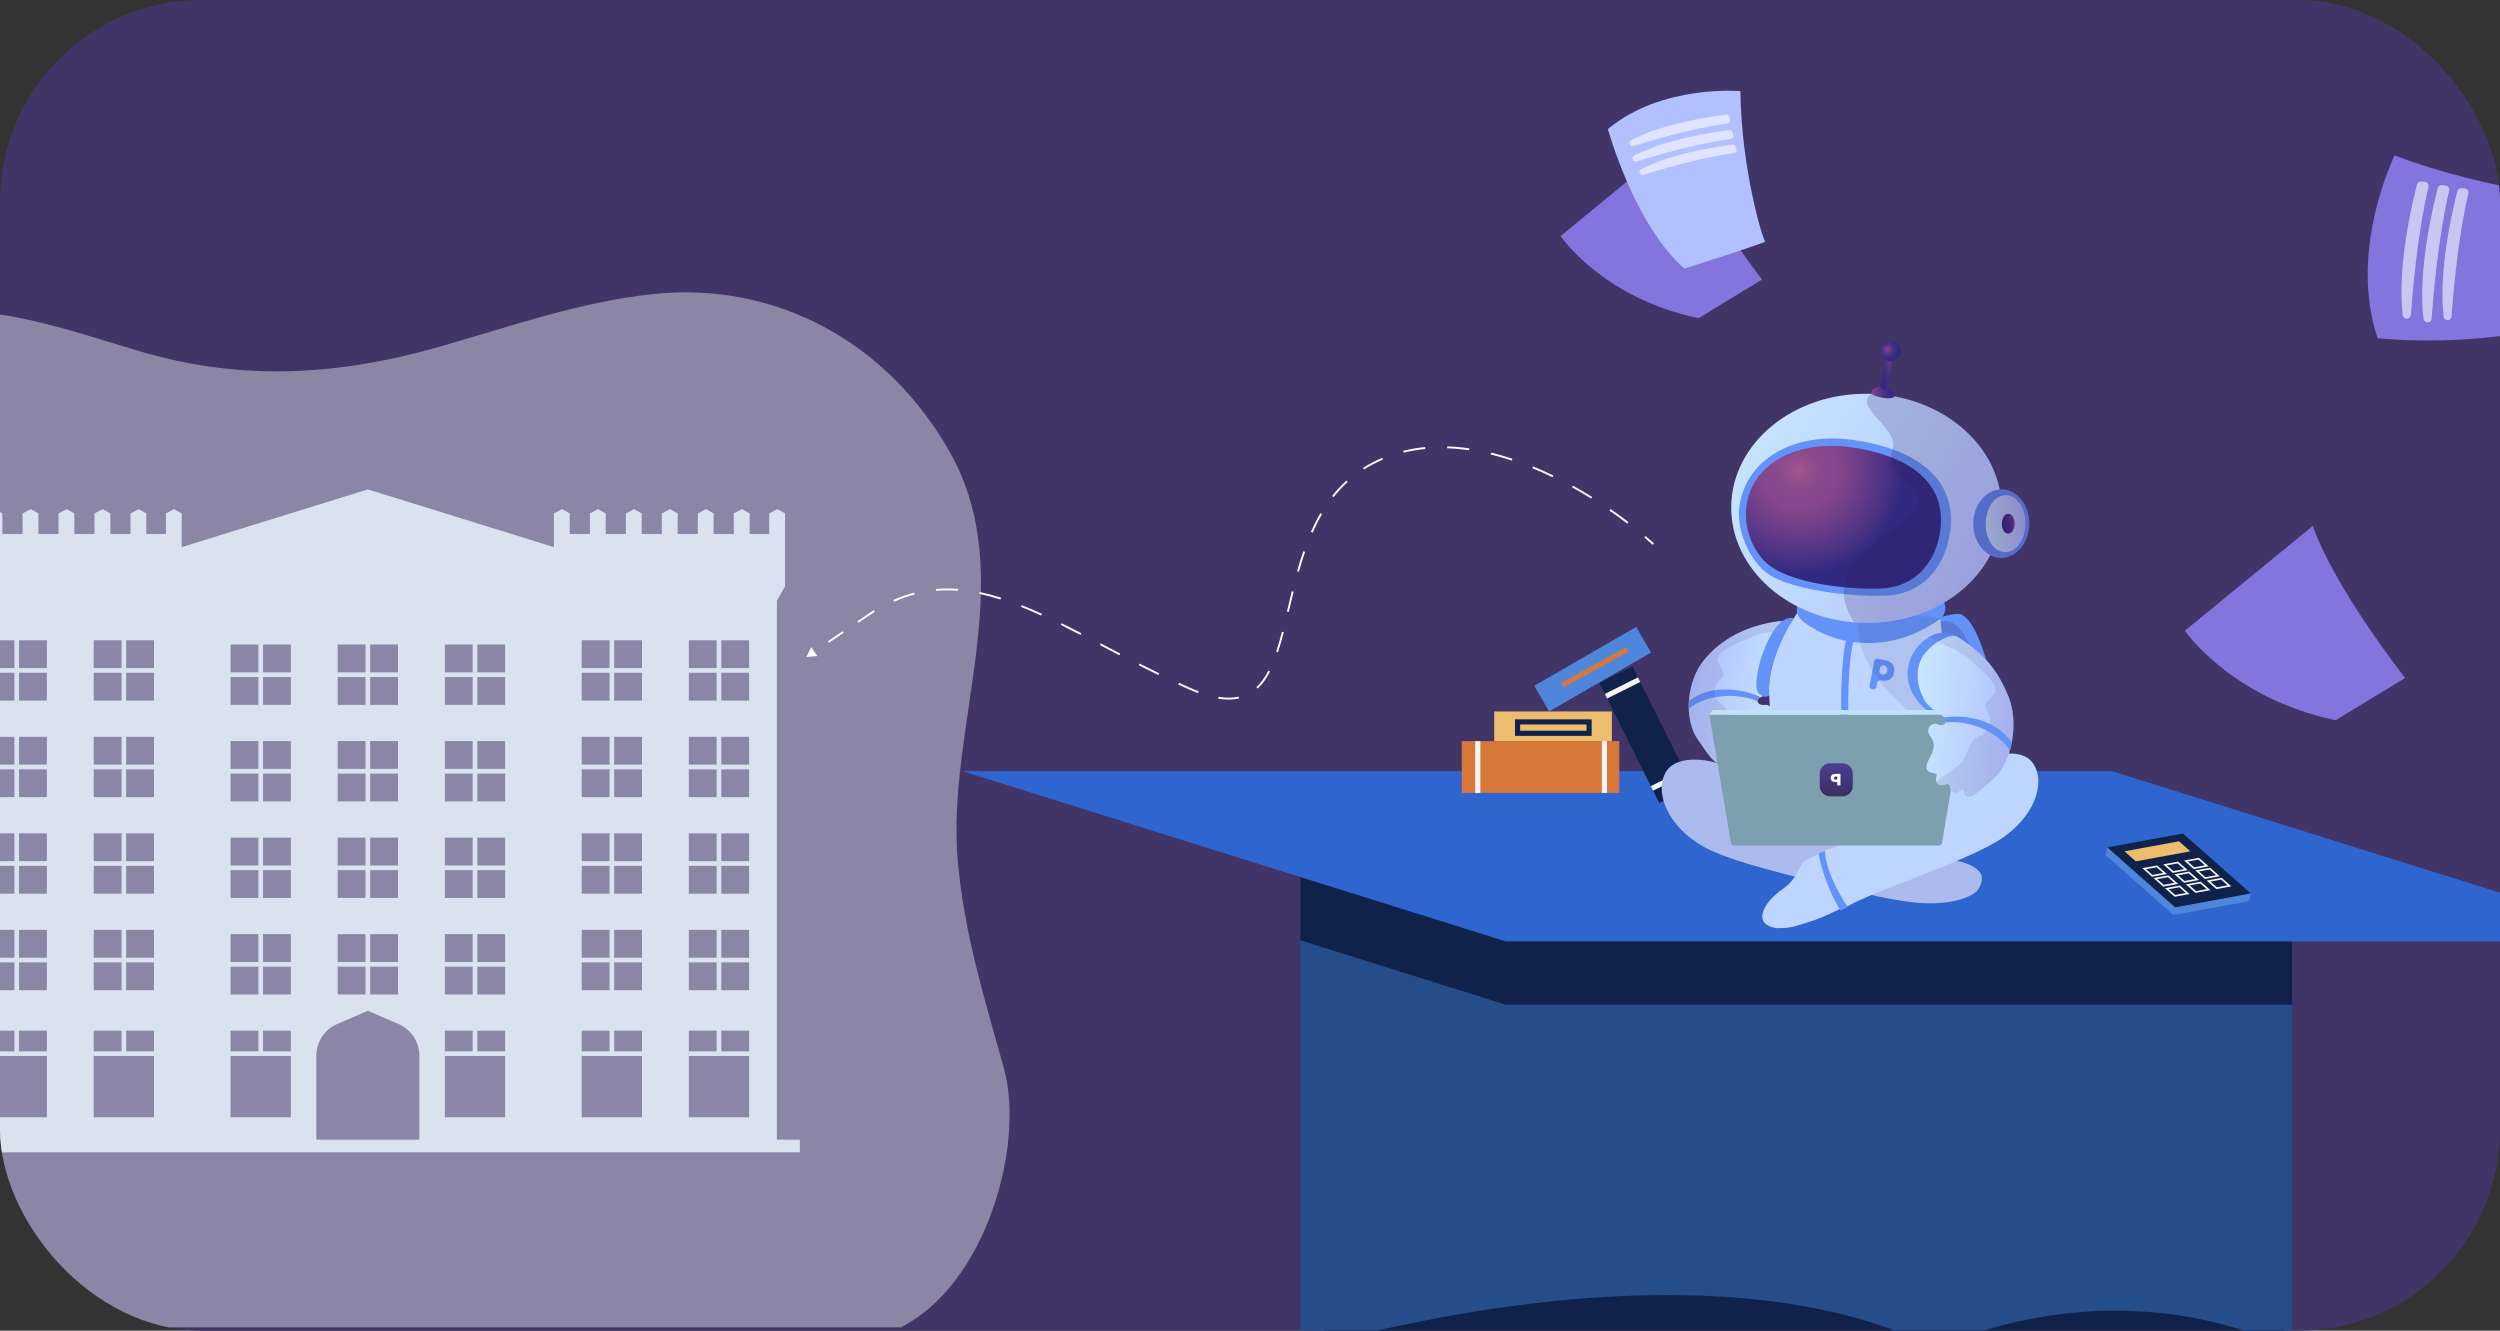 <svg width="248" height="132" viewBox="0 0 248 132" fill="none" xmlns="http://www.w3.org/2000/svg">
<rect x="0" y="0" width="248" height="132" fill="#333333" stroke="none"/>
<g clip-path="url(#clip0_2883_47190)">
<rect width="248" height="132" rx="20" fill="#413567"/>
<path opacity="0.45" d="M-21.012 79.536C-19.397 86.222 -19.564 92.212 -21.084 98.945C-22.699 106.097 -25.08 112.6 -24.454 119.922C-24.123 123.816 -21.089 129.115 -17.442 131.67H89.36C97.841 127.409 101.68 113.565 99.591 105.996C97.633 98.904 95.693 92.817 95.022 85.529C93.794 72.144 101.31 57.439 94.244 44.887C88.031 33.844 76.864 27.912 64.83 29.165C57.624 29.916 50.689 32.363 43.7 34.367C33.547 37.273 24.004 37.849 13.836 34.839C5.193 32.281 -2.669 29.203 -11.666 31.901C-25.64 36.095 -28.796 53.067 -26.144 64.651C-24.952 69.858 -22.261 74.357 -21.012 79.536Z" fill="#E4E8F3"/>
<g clip-path="url(#clip1_2883_47190)">
<path d="M77.063 113.054V59.6L77.874 58.176V50.924L77.116 50.507L76.305 50.924V52.968H74.361V50.924L73.602 50.507L72.791 50.924V52.968H70.792V50.924L70.034 50.507L69.223 50.924V52.968H67.223V50.924L66.465 50.507L65.654 50.924V52.968H63.655V50.924L62.896 50.507L62.086 50.924V52.968H60.086V50.924L59.328 50.507L58.517 50.924V52.968H56.517V50.924L55.759 50.507L54.948 50.924V54.275L36.49 48.547L18.027 54.275V50.924L17.269 50.507L16.458 50.924V52.968H14.514V50.924L13.755 50.507L12.945 50.924V52.968H10.945V50.924L10.187 50.507L9.376 50.924V52.968H7.376V50.924L6.618 50.507L5.807 50.924V52.968H3.808V50.924L3.05 50.507L2.239 50.924V52.968H0.239V50.924L-0.519 50.507L-1.33 50.924V52.968H-3.325V50.924L-4.083 50.507L-4.894 50.924V58.176L-4.083 59.6V113.054H-6.367V114.313H79.348V113.054H77.063ZM-1.332 63.514H4.647V66.274H1.89V63.514H1.425V66.274H-1.332V63.514ZM4.647 98.228H1.89V95.469H4.647V98.228ZM4.647 82.668V85.427H1.89V82.668H4.647ZM1.89 79.075V76.315H4.647V79.075H1.89ZM4.647 85.892V88.651H1.89V85.892H4.647ZM4.647 69.498H1.89V66.738H4.647V69.498ZM-1.332 66.738H1.425V69.498H-1.332V66.738ZM-1.332 73.091H4.647V75.851H1.89V73.091H1.425V75.851H-1.332V73.091ZM-1.332 76.315H1.425V79.075H-1.332V76.315ZM-1.332 82.668H1.425V85.427H-1.332V82.668ZM-1.332 85.892H1.425V88.651H-1.332V85.892ZM-1.332 92.244H4.647V95.004H1.89V92.244H1.425V95.004H-1.332V92.244ZM-1.332 95.469H1.425V98.228H-1.332V95.469ZM-1.332 110.835V102.245H4.647V104.291H1.89V102.245H1.425V104.291H-1.325V104.756H4.647V110.835H-1.332ZM15.274 69.498H12.517V66.738H15.274V69.498ZM15.274 79.075H12.517V76.315H15.274V79.075ZM15.274 82.668V85.427H12.517V82.668H15.274ZM15.274 85.892V88.651H12.517V85.892H15.274ZM15.274 98.228H12.517V95.469H15.274V98.228ZM9.297 63.514H15.277V66.274H12.519V63.514H12.055V66.274H9.297V66.738H12.055V69.498H9.297V63.514ZM9.297 73.091H15.277V75.851H12.519V73.091H12.055V75.851H9.297V76.315H12.055V79.075H9.297V73.091ZM9.297 82.668H12.055V85.427H9.297V85.892H12.055V88.651H9.297V82.668ZM9.297 92.244H15.277V95.004H12.519V92.244H12.055V95.004H9.297V95.469H12.055V98.228H9.297V92.244ZM9.297 110.835V102.245H15.277V104.291H12.519V102.245H12.055V104.291H9.304V104.756H15.277V110.835H9.297ZM44.13 95.892H46.888V98.652H44.13V95.892ZM47.352 69.922V67.162H50.109V69.922H44.13V67.162H46.888V69.922H47.352ZM50.109 92.668V95.428H47.352V92.668H50.109ZM50.109 79.498H47.352V76.739H50.109V79.498ZM50.109 73.514V76.274H47.352V73.514H50.109ZM46.888 73.514V76.274H44.13V73.514H46.888ZM46.888 76.739V79.498H44.13V76.739H46.888ZM50.109 83.091V85.851H47.352V83.091H46.888V85.851H44.13V83.091H50.109ZM46.888 86.315V89.075H47.352V86.315H50.109V89.075H44.13V86.315H46.888ZM46.888 92.668V95.428H44.13V92.668H46.888ZM47.352 95.892H50.109V98.652H47.352V95.892ZM50.109 66.697H47.352V63.938H50.109V66.697ZM46.888 63.938V66.697H44.13V63.938H46.888ZM39.48 92.668V95.428H36.722V92.668H39.48ZM39.48 95.892V98.652H36.722V95.892H39.48ZM39.48 79.498H36.722V76.739H39.48V79.498ZM39.48 73.514V76.274H36.722V73.514H39.48ZM39.48 66.697H36.722V63.938H39.48V66.697ZM33.5 63.938H36.258V66.697H33.5V67.162H36.258V69.922H36.722V67.162H39.48V69.922H33.5V63.938ZM33.5 73.514H36.258V76.274H33.5V76.739H36.258V79.498H33.5V73.514ZM33.5 83.091H39.48V85.851H36.722V83.091H36.258V85.851H33.5V86.315H36.258V89.075H36.722V86.315H39.48V89.075H33.5V83.091ZM33.5 92.668H36.258V95.428H33.5V95.892H36.258V98.652H33.5V92.668ZM22.873 95.892H25.631V98.652H22.873V95.892ZM26.095 89.075V86.315H28.853V85.851H26.095V83.091H25.631V85.851H22.873V83.091H28.853V89.075H22.873V86.315H25.631V89.075H26.095ZM26.095 76.274V73.514H28.853V79.498H26.095V76.739H28.853V76.274H26.095ZM25.631 76.274H22.873V73.514H25.631V76.274ZM25.631 76.739V79.498H22.873V76.739H25.631ZM25.631 92.668V95.428H22.873V92.668H25.631ZM26.095 95.892H28.853V95.428H26.095V92.668H28.853V98.652H26.095V95.892ZM28.853 69.922H22.873V67.162H25.631V69.922H26.095V67.162H28.853V66.697H26.095V63.938H28.853V69.922ZM25.631 63.938V66.697H22.873V63.938H25.631ZM22.873 110.835V102.245H28.853V104.291H26.095V102.245H25.631V104.291H22.881V104.756H28.853V110.835H22.873ZM41.602 113.054H31.381V104.725C31.381 103.358 32.192 102.125 33.445 101.584L36.49 100.27L39.535 101.584C40.788 102.125 41.599 103.36 41.599 104.725V113.054H41.602ZM44.13 110.835V102.245H50.109V104.291H47.352V102.245H46.888V104.291H44.137V104.756H50.109V110.835H44.13ZM57.706 95.469H60.464V98.228H57.706V95.469ZM63.686 88.651H60.928V85.892H63.686V88.651ZM63.686 82.668V85.427H60.928V82.668H63.686ZM63.686 79.075H60.928V76.315H63.686V79.075ZM63.686 69.498H60.928V66.738H63.686V69.498ZM60.464 69.498H57.706V66.738H60.464V69.498ZM63.686 73.091V75.851H60.928V73.091H60.464V75.851H57.706V73.091H63.686ZM60.464 76.315V79.075H57.706V76.315H60.464ZM60.464 82.668V85.427H57.706V82.668H60.464ZM60.464 85.892V88.651H57.706V85.892H60.464ZM63.686 92.244V95.004H60.928V92.244H60.464V95.004H57.706V92.244H63.686ZM60.928 95.469H63.686V98.228H60.928V95.469ZM63.686 63.514V66.274H60.928V63.514H60.464V66.274H57.706V63.514H63.686ZM57.706 110.835V102.245H63.686V104.291H60.928V102.245H60.464V104.291H57.713V104.756H63.686V110.835H57.706ZM68.333 95.469H71.091V98.228H68.333V95.469ZM74.313 88.651H71.555V85.892H74.313V88.651ZM74.313 82.668V85.427H71.555V82.668H74.313ZM74.313 79.075H71.555V76.315H74.313V79.075ZM74.313 69.498H71.555V66.738H74.313V69.498ZM71.091 69.498H68.333V66.738H71.091V69.498ZM74.313 73.091V75.851H71.555V73.091H71.091V75.851H68.333V73.091H74.313ZM71.091 76.315V79.075H68.333V76.315H71.091ZM71.091 82.668V85.427H68.333V82.668H71.091ZM71.091 85.892V88.651H68.333V85.892H71.091ZM74.313 92.244V95.004H71.555V92.244H71.091V95.004H68.333V92.244H74.313ZM71.555 95.469H74.313V98.228H71.555V95.469ZM74.313 63.514V66.274H71.555V63.514H71.091V66.274H68.333V63.514H74.313ZM68.333 110.835V102.245H74.313V104.291H71.555V102.245H71.091V104.291H68.34V104.756H74.313V110.835H68.333Z" fill="#DAE2EF"/>
</g>
<g clip-path="url(#clip2_2883_47190)">
<path d="M128.986 133.881H227.373L221.254 119.514H146.679L128.986 133.881Z" fill="#10224A"/>
<path d="M227.373 133.881C208.741 125.185 191.844 133.881 191.844 133.881C191.844 133.881 174.203 121.706 128.986 133.881V86.425H227.368V133.881H227.373Z" fill="#254D89"/>
<path d="M128.986 86.425V93.277L149.362 99.662H227.373V88.374L221.159 86.425H128.986Z" fill="#10224A"/>
<path d="M263.392 93.382H149.362L95.449 76.49H209.484L263.392 93.382Z" fill="#2E65CE"/>
<g clip-path="url(#clip3_2883_47190)">
<path d="M223.109 89.394L215.599 90.766L208.861 84.819L209.038 84.057L223.285 88.631L223.109 89.394Z" fill="#4E86DB"/>
<path d="M223.285 88.631L215.775 90.008L209.037 84.057L216.547 82.684L223.285 88.631Z" fill="#10224A"/>
<path d="M217.286 84.452L211.873 85.443L210.748 84.448L216.157 83.456L217.286 84.452Z" fill="#ECBD6E"/>
<path d="M214.769 86.649L213.502 86.882L212.701 86.172L213.969 85.944L214.769 86.649Z" stroke="#F7F7F7" stroke-width="0.167" stroke-miterlimit="10"/>
<path d="M216.842 86.268L215.574 86.501L214.773 85.796L216.041 85.562L216.842 86.268Z" stroke="#F7F7F7" stroke-width="0.167" stroke-miterlimit="10"/>
<path d="M218.915 85.891L217.642 86.125L216.842 85.415L218.114 85.186L218.915 85.891Z" stroke="#F7F7F7" stroke-width="0.167" stroke-miterlimit="10"/>
<path d="M215.885 87.63L214.613 87.864L213.812 87.154L215.085 86.925L215.885 87.63Z" stroke="#F7F7F7" stroke-width="0.167" stroke-miterlimit="10"/>
<path d="M217.951 87.249L216.683 87.483L215.883 86.778L217.15 86.544L217.951 87.249Z" stroke="#F7F7F7" stroke-width="0.167" stroke-miterlimit="10"/>
<path d="M220.022 86.873L218.75 87.106L217.949 86.396L219.222 86.168L220.022 86.873Z" stroke="#F7F7F7" stroke-width="0.167" stroke-miterlimit="10"/>
<path d="M217.017 88.636L215.75 88.865L214.949 88.159L216.217 87.926L217.017 88.636Z" stroke="#F7F7F7" stroke-width="0.167" stroke-miterlimit="10"/>
<path d="M219.092 88.255L217.824 88.488L217.023 87.783L218.291 87.549L219.092 88.255Z" stroke="#F7F7F7" stroke-width="0.167" stroke-miterlimit="10"/>
<path d="M221.163 87.878L219.89 88.107L219.09 87.402L220.362 87.168L221.163 87.878Z" stroke="#F7F7F7" stroke-width="0.167" stroke-miterlimit="10"/>
</g>
</g>
<g clip-path="url(#clip4_2883_47190)">
<path d="M160.631 73.521H145.006V78.662H160.631V73.521Z" fill="#D8773A"/>
<path d="M159.899 70.576H148.225V73.516H159.899V70.576Z" fill="#ECBD6E"/>
<path d="M162.31 62.192L152.199 68.029L153.669 70.575L163.78 64.738L162.31 62.192Z" fill="#4E86DB"/>
<path d="M161.946 66.106L158.654 67.748L164.595 79.657L167.887 78.016L161.946 66.106Z" fill="#10224A"/>
<path d="M146.598 73.521V78.662" stroke="#F3F4F7" stroke-width="0.51" stroke-miterlimit="10"/>
<path d="M159.156 73.521V78.662" stroke="#F3F4F7" stroke-width="0.51" stroke-miterlimit="10"/>
<path d="M157.638 71.615H150.543V72.744H157.638V71.615Z" stroke="#10224A" stroke-width="0.51" stroke-miterlimit="10"/>
<path d="M154.98 67.96L161.428 64.429" stroke="#D8773A" stroke-width="0.51" stroke-miterlimit="10"/>
<path d="M159.312 69.066L162.6 67.421" stroke="#F3F4F7" stroke-width="0.51" stroke-miterlimit="10"/>
<path d="M163.873 78.21L167.166 76.571" stroke="#F3F4F7" stroke-width="0.51" stroke-miterlimit="10"/>
</g>
<path d="M178.292 64.79C178.3 64.288 178.233 63.595 178.155 62.974C178.049 62.129 177.244 61.514 176.382 61.632C173.239 62.062 170.739 63.394 169.033 65.47C167.32 67.554 166.949 71.397 168.499 73.48C168.998 74.151 169.89 75.662 170.38 75.626C170.924 75.585 170.764 75.142 171.017 75.114C171.267 75.087 171.394 75.688 171.809 75.62C172.346 75.531 172.241 75.105 172.442 75.033C172.773 74.915 173 75.536 173.579 75.252C174.003 75.044 173.755 74.534 173.919 74.427C174.026 74.357 174.726 74.595 174.971 74.237C175.222 73.87 174.891 73.05 174.837 72.533C174.831 72.474 174.831 72.416 174.833 72.357C174.837 72.228 174.843 71.906 175 71.655C175.335 71.12 175.876 71.123 175.787 70.487C175.738 70.143 175.423 69.889 175.069 69.922C175.069 69.922 174.538 70.004 174.382 69.672C174.01 68.884 176.445 68.966 176.959 68.319C177.267 67.931 178.258 66.811 178.292 64.79Z" fill="url(#paint0_linear_2883_47190)"/>
<path d="M167.523 70.289L167.538 69.545C169.888 67.703 173.166 68.452 174.659 69.167C174.659 69.167 174.491 69.257 174.401 69.356C174.327 69.438 174.348 69.572 174.348 69.572C172.965 68.909 169.696 68.585 167.523 70.289Z" fill="#6392F8"/>
<path opacity="0.1" d="M176.175 61.437C175.251 61.43 174.304 61.822 173.893 62.18C173.893 62.18 174.087 62.108 174.388 62.049C172.169 62.689 170.36 63.853 169.032 65.469C168.162 66.528 167.64 68.04 167.538 69.546C167.538 69.546 167.537 69.546 167.537 69.546L167.537 69.567C167.521 69.806 167.516 70.045 167.522 70.282L167.522 70.29C167.522 70.29 167.522 70.29 167.522 70.29C167.554 71.486 167.866 72.629 168.499 73.48C168.998 74.151 169.89 75.661 170.38 75.625C170.923 75.584 170.764 75.141 171.016 75.113C171.266 75.086 171.393 75.687 171.808 75.619C172.346 75.531 172.24 75.104 172.441 75.032C172.772 74.915 172.999 75.535 173.579 75.251C173.644 75.22 173.692 75.18 173.729 75.136C173.701 75.086 173.678 75.049 173.665 75.036C173.588 74.949 172.332 73.403 171.882 72.824C171.432 72.244 171.735 70.426 170.804 69.861C169.873 69.297 169.92 68.002 170.554 67.503C171.187 67.005 171.055 66.716 170.481 65.753C169.907 64.79 171.991 63.956 173.582 63.248C174.969 62.63 176.7 62.693 178.019 62.285C177.479 61.766 176.827 61.442 176.175 61.437Z" fill="#351656"/>
<path d="M176.846 84.112C179.584 84.752 181.594 84.098 182.842 84.132C184.089 84.165 186.477 84.523 188.224 84.307C189.97 84.085 192.176 80.498 192.169 80.181C192.162 79.864 187.967 76.89 184.764 77.038C181.56 77.187 171.754 80.787 171.754 80.787L176.846 84.112Z" fill="#BED6FF"/>
<path d="M177.947 61.333C175.64 60.713 173.503 67.903 174.481 68.783C174.595 68.886 174.777 69.072 174.995 69.097C175.343 69.145 175.52 69.003 175.52 69.003C175.52 69.003 175.269 67.165 176.422 64.352C177.016 62.896 177.947 61.333 177.947 61.333Z" fill="#6392F8"/>
<path d="M191.269 77.888C193.141 77.452 195.41 77.314 196.163 75.576C196.915 73.837 197.712 69.166 197.364 66.986C197.016 64.807 195.633 60.912 194.258 60.896C192.883 60.881 189.085 62.301 188.528 63.13C187.96 63.964 191.269 77.888 191.269 77.888Z" fill="#6392F8"/>
<path opacity="0.2" d="M195.432 67.58C195.238 66.737 195.825 65.198 195.429 64.152C194.825 62.538 193.845 61.621 193.011 61.616C191.831 61.598 189.473 63.203 188.484 64.177C188.811 67.589 191.255 77.881 191.255 77.881C192.87 77.509 194.778 77.353 195.758 76.199C195.499 75.284 194.463 73.972 194.654 72.673C194.919 71.002 196.372 71.624 195.432 67.58Z" fill="#351656"/>
<path d="M175.526 68.552C175.612 66.669 176.104 63.697 179.035 59.738L192.471 61.162C192.471 61.162 193.229 69.133 193.202 70.319C193.188 71.255 193.147 77.456 193.178 78.289L181.865 80.569L174.485 82.662C174.097 78.686 176.207 76.259 176.135 75.197C176.007 73.3 175.437 70.424 175.526 68.552Z" fill="#BED6FF"/>
<path d="M192.47 61.392C193.117 60.919 193.038 59.995 192.789 59.577C192.687 59.409 188.069 62.14 183.58 61.563C181.624 61.31 178.464 59.786 178.464 59.786C178.049 60.352 178.178 61.122 179.015 61.764C181.959 64.02 187.447 65.027 192.47 61.392Z" fill="#6392F8"/>
<path d="M187.887 66.695C187.756 67.372 187.34 67.631 186.613 67.493C186.428 67.451 186.246 67.553 186.224 67.694L186.131 68.176C186.099 68.321 185.928 68.419 185.743 68.377C185.558 68.334 185.422 68.189 185.454 68.044L185.929 65.558C185.962 65.413 186.132 65.315 186.317 65.357L187.034 65.499C187.385 65.566 187.619 65.712 187.776 65.947C187.904 66.167 187.942 66.408 187.887 66.695ZM187.207 66.552C187.245 66.356 187.206 66.213 187.084 66.111C187.066 66.094 187.051 66.087 187.033 66.069C186.828 65.937 186.545 66.027 186.507 66.222L186.439 66.574C186.398 66.795 186.702 67.001 186.941 66.89C187.091 66.836 187.182 66.719 187.207 66.552Z" fill="#6392F8"/>
<path d="M183.176 63.316C182.637 65.147 182.508 70.63 182.778 73.647C182.945 75.41 183.268 79.078 184.279 82.22C184.536 83.017 184.737 84.387 184.803 84.966C184.941 84.877 185.092 84.818 185.248 84.809C185.329 84.812 185.416 84.83 185.503 84.882C185.42 84.225 185.213 82.874 184.939 82.032C183.963 79.015 183.64 75.415 183.478 73.701C183.185 70.521 183.373 65.291 183.843 63.728L183.176 63.316Z" fill="#6392F8"/>
<path opacity="0.1" d="M192.503 61.346C192.503 61.346 193.245 69.118 193.218 70.304C193.2 71.23 193.159 77.432 193.183 78.28L190.135 78.858C188.717 77.634 190.065 74.388 190.138 72.975C190.212 71.562 188.692 69.827 187.841 69.117C186.99 68.408 185.26 66.007 184.841 64.836C184.442 63.717 184.186 62.151 184.389 60.381L192.503 61.346Z" fill="#351656"/>
<path d="M171.739 50.205C171.647 56.48 177.572 61.673 184.978 61.793C192.384 61.913 198.469 56.933 198.571 50.653C198.662 44.378 192.737 39.186 185.331 39.066C177.925 38.945 171.84 43.925 171.739 50.205Z" fill="url(#paint1_linear_2883_47190)"/>
<path d="M172.545 50.231C172.217 52.575 173.566 55.471 175.122 56.734C177.776 58.87 185.972 59.364 187.99 59.002C191.056 58.465 192.956 56.018 193.437 52.897C194.312 47.063 189.384 44.388 183.702 43.627C178.021 42.867 173.222 45.483 172.545 50.231Z" fill="#6392F8"/>
<path d="M173.234 50.312C172.992 52.515 173.95 54.813 175.426 56.013C178.214 58.275 185.599 58.619 187.457 58.293C190.283 57.806 192.029 55.593 192.456 52.763C193.26 47.477 188.708 45.043 183.483 44.346C178.258 43.649 173.716 46.007 173.234 50.312Z" fill="url(#paint2_radial_2883_47190)"/>
<path opacity="0.2" d="M197.536 46.115C197.517 46.073 197.498 46.032 197.474 45.98C197.454 45.939 197.435 45.897 197.406 45.861C197.386 45.819 197.367 45.778 197.333 45.731C197.313 45.69 197.284 45.653 197.264 45.612C197.245 45.571 197.216 45.534 197.191 45.482C197.172 45.441 197.143 45.404 197.123 45.363C197.104 45.322 197.074 45.285 197.05 45.233C197.031 45.192 197.001 45.155 196.972 45.119C196.942 45.082 196.923 45.041 196.889 44.994C196.859 44.958 196.84 44.916 196.81 44.88C196.781 44.843 196.761 44.802 196.727 44.755C196.697 44.718 196.678 44.677 196.648 44.64C196.619 44.604 196.589 44.567 196.565 44.515C196.535 44.479 196.506 44.442 196.487 44.401C196.457 44.364 196.427 44.328 196.393 44.281C196.363 44.244 196.334 44.208 196.304 44.171C196.275 44.135 196.245 44.098 196.215 44.062C196.186 44.025 196.156 43.989 196.127 43.952C196.097 43.915 196.067 43.879 196.038 43.842C196.008 43.806 195.979 43.769 195.949 43.733C195.919 43.696 195.89 43.66 195.85 43.628C195.82 43.591 195.791 43.555 195.751 43.523C195.721 43.486 195.681 43.455 195.652 43.418C195.622 43.382 195.582 43.35 195.552 43.313C195.523 43.277 195.483 43.245 195.453 43.208C195.424 43.172 195.384 43.14 195.354 43.103C195.325 43.067 195.285 43.035 195.245 43.003C195.205 42.972 195.175 42.935 195.135 42.903C195.095 42.872 195.066 42.835 195.026 42.803C194.986 42.772 194.956 42.735 194.916 42.703C194.876 42.672 194.847 42.635 194.807 42.603C194.767 42.572 194.737 42.535 194.698 42.503C194.658 42.471 194.618 42.44 194.588 42.403C194.548 42.371 194.508 42.34 194.479 42.303C194.439 42.272 194.399 42.24 194.359 42.208C194.319 42.176 194.279 42.145 194.239 42.113C194.199 42.081 194.159 42.049 194.119 42.017C194.079 41.986 194.039 41.954 194.004 41.933C193.964 41.901 193.925 41.869 193.885 41.837C193.845 41.806 193.805 41.774 193.77 41.753C193.73 41.721 193.69 41.689 193.64 41.662C193.6 41.63 193.56 41.599 193.514 41.582C193.474 41.55 193.424 41.523 193.384 41.492C193.344 41.46 193.299 41.443 193.259 41.412C193.219 41.38 193.169 41.353 193.134 41.332C193.094 41.3 193.048 41.283 193.008 41.252C192.969 41.22 192.918 41.193 192.873 41.176C192.833 41.145 192.788 41.128 192.748 41.096C192.697 41.069 192.662 41.048 192.612 41.021C192.562 40.994 192.527 40.973 192.476 40.946C192.426 40.919 192.391 40.897 192.341 40.87C192.291 40.843 192.255 40.822 192.205 40.795C192.155 40.768 192.11 40.752 192.07 40.72C192.019 40.693 191.984 40.672 191.934 40.645C191.884 40.618 191.838 40.601 191.788 40.574C191.743 40.558 191.692 40.531 191.657 40.509C191.607 40.483 191.562 40.466 191.511 40.439C191.466 40.422 191.416 40.395 191.37 40.379C191.32 40.352 191.275 40.335 191.224 40.308C191.179 40.292 191.129 40.265 191.083 40.248C191.038 40.232 190.988 40.205 190.932 40.193C190.887 40.176 190.836 40.15 190.791 40.133C190.745 40.116 190.685 40.094 190.639 40.078C190.594 40.061 190.544 40.034 190.498 40.018C190.453 40.001 190.392 39.979 190.347 39.962C190.302 39.946 190.256 39.929 190.196 39.907C190.15 39.891 190.09 39.868 190.044 39.852C189.999 39.835 189.943 39.824 189.898 39.807C189.842 39.795 189.796 39.779 189.736 39.756C189.69 39.74 189.635 39.728 189.589 39.712C189.534 39.7 189.488 39.683 189.428 39.661C189.382 39.645 189.326 39.633 189.281 39.616C189.225 39.604 189.18 39.588 189.124 39.576C189.068 39.564 189.023 39.548 188.967 39.536C188.911 39.524 188.856 39.512 188.8 39.501C188.744 39.489 188.699 39.472 188.643 39.461C188.587 39.449 188.531 39.437 188.476 39.425C188.42 39.413 188.375 39.397 188.324 39.395C188.268 39.384 188.212 39.372 188.156 39.36C188.101 39.348 188.055 39.332 188.004 39.33C187.949 39.319 187.893 39.307 187.837 39.295C187.781 39.283 187.73 39.282 187.685 39.265C187.629 39.254 187.563 39.247 187.507 39.235C187.452 39.223 187.401 39.222 187.355 39.205C187.3 39.193 187.234 39.186 187.183 39.185C187.132 39.184 187.076 39.172 187.025 39.17C186.959 39.163 186.903 39.152 186.842 39.155C186.791 39.154 186.735 39.142 186.684 39.14C186.618 39.133 186.552 39.127 186.501 39.125C186.45 39.124 186.41 39.117 186.359 39.116C186.293 39.109 186.227 39.102 186.15 39.1C186.11 39.094 186.059 39.092 186.018 39.086C185.942 39.084 185.85 39.076 185.774 39.074C185.748 39.073 185.708 39.067 185.682 39.066C183.677 40.317 188.431 42.43 187.736 44.606C186.869 47.302 189.681 47.727 190.194 48.747C191.965 52.278 179.318 54.476 183.92 61.735C184.271 61.761 184.622 61.786 184.988 61.791C187.862 61.835 190.531 61.119 192.73 59.853C192.948 59.727 193.165 59.6 193.368 59.468C193.368 59.468 193.368 59.468 193.378 59.463C193.476 59.404 193.57 59.336 193.663 59.267C193.674 59.262 193.684 59.257 193.69 59.242C193.783 59.173 193.871 59.12 193.965 59.051C193.975 59.046 193.985 59.041 193.985 59.041C194.276 58.83 194.558 58.598 194.819 58.375C194.829 58.37 194.834 58.355 194.855 58.346C194.934 58.271 195.006 58.212 195.085 58.138C195.095 58.133 195.111 58.113 195.121 58.108C195.2 58.034 195.278 57.959 195.367 57.88L195.377 57.875C195.54 57.711 195.712 57.543 195.86 57.373C195.87 57.368 195.875 57.353 195.886 57.349C195.954 57.279 196.017 57.199 196.085 57.13C196.101 57.109 196.117 57.09 196.127 57.085C196.19 57.005 196.248 56.94 196.312 56.86C196.317 56.845 196.338 56.835 196.343 56.82C196.486 56.641 196.618 56.465 196.755 56.275C196.761 56.26 196.771 56.255 196.777 56.24C196.83 56.165 196.888 56.075 196.941 56C196.957 55.98 196.973 55.96 196.984 55.93C197.026 55.859 197.079 55.784 197.122 55.714C197.138 55.694 197.149 55.664 197.165 55.644C197.213 55.558 197.255 55.488 197.304 55.403C197.309 55.388 197.315 55.372 197.33 55.352C197.384 55.252 197.438 55.151 197.491 55.051C197.491 55.051 197.502 55.046 197.497 55.035C197.54 54.94 197.588 54.854 197.632 54.758C197.643 54.728 197.658 54.708 197.669 54.678C197.702 54.612 197.74 54.532 197.767 54.456C197.778 54.426 197.789 54.395 197.81 54.36C197.838 54.285 197.87 54.219 197.898 54.143C197.909 54.113 197.92 54.083 197.936 54.063C197.979 53.967 198.007 53.865 198.05 53.77C198.089 53.664 198.117 53.562 198.156 53.456C198.167 53.426 198.167 53.4 198.178 53.37C198.206 53.294 198.223 53.223 198.246 53.137C198.257 53.107 198.263 53.066 198.274 53.036C198.291 52.965 198.308 52.894 198.325 52.823C198.336 52.793 198.343 52.752 198.354 52.722C198.366 52.64 198.393 52.565 198.406 52.483C198.407 52.458 198.418 52.428 198.423 52.412C198.446 52.301 198.464 52.204 198.477 52.097C198.478 52.072 198.484 52.057 198.484 52.031C198.497 51.95 198.509 51.869 198.516 51.777C198.523 51.736 198.519 51.7 198.53 51.67C198.536 51.604 198.549 51.523 198.556 51.456C198.562 51.416 198.558 51.38 198.564 51.339C198.566 51.263 198.578 51.181 198.585 51.115C198.581 51.079 198.592 51.049 198.588 51.013C198.596 50.896 198.599 50.794 198.597 50.682C198.597 50.682 198.592 50.671 198.602 50.667C198.61 50.575 198.602 50.478 198.599 50.391C198.595 50.355 198.596 50.33 198.602 50.289C198.599 50.228 198.595 50.166 198.602 50.1C198.598 50.064 198.604 50.023 198.595 49.977C198.592 49.916 198.593 49.865 198.59 49.804C198.585 49.768 198.587 49.717 198.583 49.681C198.584 49.63 198.57 49.573 198.572 49.522C198.563 49.476 198.559 49.44 198.56 49.389C198.551 49.343 198.547 49.282 198.539 49.236C198.53 49.19 198.525 49.154 198.516 49.108C198.508 49.061 198.504 49 198.495 48.954C198.486 48.908 198.477 48.861 198.473 48.825C198.464 48.779 198.45 48.723 198.441 48.677C198.432 48.63 198.423 48.584 198.414 48.538C198.406 48.492 198.397 48.446 198.383 48.389C198.374 48.343 198.365 48.297 198.346 48.255C198.337 48.209 198.328 48.163 198.314 48.106C198.305 48.06 198.286 48.019 198.277 47.973C198.268 47.927 198.259 47.88 198.235 47.829C198.226 47.782 198.206 47.741 198.197 47.695C198.189 47.649 198.169 47.607 198.155 47.551C198.147 47.505 198.127 47.463 198.108 47.422C198.089 47.38 198.08 47.334 198.056 47.283C198.036 47.241 198.027 47.195 198.008 47.154C197.989 47.112 197.98 47.066 197.956 47.014C197.936 46.973 197.928 46.927 197.908 46.886C197.889 46.844 197.88 46.798 197.856 46.746C197.837 46.705 197.817 46.663 197.798 46.622C197.779 46.581 197.76 46.539 197.735 46.488C197.716 46.446 197.697 46.405 197.678 46.364C197.658 46.322 197.639 46.281 197.615 46.229C197.575 46.197 197.556 46.156 197.536 46.115Z" fill="#351656"/>
<path d="M185.62 38.94C185.584 39.158 186.078 39.33 186.712 39.45C187.346 39.569 187.893 39.503 187.929 39.31C188 38.949 187.537 38.523 186.904 38.404C186.27 38.284 185.692 38.529 185.62 38.94Z" fill="url(#paint3_linear_2883_47190)"/>
<path d="M187.179 38.514L187.806 35.137L187.172 35.017L186.545 38.394C186.527 38.49 186.591 38.574 186.687 38.592L186.976 38.646C187.067 38.679 187.161 38.61 187.179 38.514Z" fill="url(#paint4_linear_2883_47190)"/>
<path d="M187.964 35.754C188.477 35.514 188.699 34.903 188.46 34.389C188.22 33.875 187.61 33.653 187.097 33.892C186.584 34.132 186.362 34.743 186.601 35.257C186.841 35.771 187.451 35.993 187.964 35.754Z" fill="url(#paint5_radial_2883_47190)"/>
<path d="M201.302 51.991C201.331 50.119 200.112 48.58 198.579 48.555C197.046 48.529 195.78 50.027 195.75 51.9C195.721 53.772 196.94 55.311 198.473 55.336C200.006 55.361 201.272 53.864 201.302 51.991Z" fill="#6392F8"/>
<path d="M196.982 51.92C196.955 53.481 197.828 54.761 198.913 54.77C200.003 54.79 200.904 53.539 200.931 51.978C200.958 50.417 200.085 49.137 199 49.127C197.909 49.108 197.009 50.359 196.982 51.92Z" fill="url(#paint6_linear_2883_47190)"/>
<path d="M198.578 51.943C198.568 52.489 198.852 52.935 199.204 52.935C199.56 52.945 199.847 52.508 199.857 51.963C199.867 51.417 199.583 50.97 199.231 50.97C198.875 50.961 198.588 51.397 198.578 51.943Z" fill="url(#paint7_linear_2883_47190)"/>
<path opacity="0.3" d="M201.302 51.991C201.331 50.119 200.112 48.58 198.579 48.555C197.046 48.529 195.78 50.027 195.75 51.9C195.721 53.772 196.94 55.311 198.473 55.336C200.006 55.361 201.272 53.864 201.302 51.991Z" fill="#351656"/>
<path d="M165.043 77.767C166.935 74.414 175.939 75.995 175.939 75.995C175.939 75.995 178.916 81.244 178.936 81.406C178.95 81.568 174.658 83.464 174.353 83.511C174.034 83.559 165.043 77.767 165.043 77.767Z" fill="url(#paint8_linear_2883_47190)"/>
<path d="M186.749 82.807C185.837 82.902 185.707 82.976 184.971 83.88C184.971 83.88 183.892 88.353 184.074 88.409C184.248 88.475 188.143 89.427 190.464 89.573C193.994 89.795 195.732 88.841 196.16 88.335C196.463 87.956 196.914 87.035 196.292 86.392C195.67 85.749 194.623 85.502 194.044 85.366C194.044 85.366 190.861 84.667 190.028 84.449C189.185 84.223 187.661 82.712 186.749 82.807Z" fill="#ACBAEE"/>
<path d="M168.043 76.87C171.388 76.459 173.634 77.652 173.634 77.652C173.634 77.652 171.59 79.931 171.469 79.884C171.348 79.83 168.043 76.87 168.043 76.87Z" fill="#301C7B"/>
<path d="M187.656 84.584C188.379 86.593 186.129 88.88 184.972 88.973C182.198 87.701 172.73 86.056 169.051 84.027C165.372 81.997 163.982 78.416 165.365 76.415C166.277 75.093 169.504 74.543 174.523 77.566C177.026 79.074 179.63 82.662 187.656 84.584Z" fill="#ACBAEE"/>
<path d="M200.988 76.207C198.71 72.313 189.67 76.207 189.67 76.207C189.67 76.207 187.162 83.52 187.162 83.74C187.162 83.948 191.745 85.479 192.066 85.467C192.388 85.455 200.988 76.207 200.988 76.207Z" fill="#B0C3EE"/>
<path d="M193.646 76.897C196.007 75.569 199.723 75.36 199.723 75.36C199.723 75.36 194.753 78.158 194.685 78.178C194.624 78.198 193.646 76.897 193.646 76.897Z" fill="#301C7B"/>
<path d="M181.933 84.161C182.726 84.058 182.848 84.098 183.648 84.782C183.648 84.782 184.407 88.384 184.955 88.559C185.504 88.735 181.479 90.771 180.07 91.248C177.631 92.075 177.448 92.059 176.283 92.075C173.74 91.738 174.919 89.523 176.773 88.247C178.627 86.971 178.222 85.77 179.301 85.244C180.38 84.719 181.141 84.265 181.933 84.161Z" fill="#BED6FF"/>
<path d="M180.791 84.489C180.33 86.456 182.128 89.977 183.264 89.916C185.802 88.387 195.467 85.371 198.791 83.02C202.115 80.67 203.031 77.148 201.452 75.451C200.407 74.326 197.218 74.212 192.721 77.653C190.472 79.377 188.342 81.708 180.791 84.489Z" fill="#BED6FF"/>
<path d="M183.283 89.971C182.143 88.26 181.059 85.993 181.028 84.388C180.904 84.45 180.597 84.563 180.421 84.692C180.478 85.235 180.672 85.921 180.868 86.527C181.285 87.816 181.876 89.222 182.579 90.322C182.753 90.254 183.05 90.113 183.283 89.971Z" fill="#6392F8"/>
<path d="M195.425 64.267C195.125 63.78 194.316 63.101 193.422 62.836C191.657 62.314 189.209 64.332 189.226 66.897C189.241 69.226 191.516 70.92 191.876 70.846C192.089 70.802 192.19 70.769 192.19 70.769C192.19 70.769 189.92 68.77 190.726 65.932C191.044 64.814 192.179 63.804 192.959 63.618C194.211 63.321 195.425 64.267 195.425 64.267Z" fill="#6392F8"/>
<path d="M192.343 83.874L172.01 83.876C171.861 83.876 171.733 83.775 171.713 83.633L169.562 70.898L194.792 70.896L192.64 83.632C192.62 83.773 192.492 83.874 192.343 83.874Z" fill="#7DA0AF"/>
<path d="M194.361 70.431L169.994 70.433C169.96 70.433 169.927 70.446 169.9 70.473L169.562 70.89L194.793 70.888L194.456 70.471C194.436 70.451 194.402 70.431 194.361 70.431Z" fill="#BFE2F7"/>
<path d="M180.516 76.742C180.516 76.176 180.974 75.718 181.54 75.718L182.77 75.717C183.336 75.717 183.794 76.176 183.794 76.742L183.794 77.971C183.794 78.537 183.336 78.996 182.77 78.996L181.54 78.996C180.974 78.996 180.516 78.537 180.516 77.971L180.516 76.742Z" fill="url(#paint9_linear_2883_47190)"/>
<path d="M182.574 77.913L182.574 76.766L182.082 76.766C181.936 76.766 181.82 76.802 181.735 76.874C181.648 76.945 181.605 77.044 181.605 77.172C181.605 77.303 181.651 77.405 181.741 77.477C181.832 77.549 181.951 77.585 182.099 77.585L182.256 77.585L182.256 77.913L182.574 77.913ZM182.256 77.336L182.105 77.336C182.048 77.336 182.004 77.322 181.973 77.295C181.94 77.268 181.923 77.23 181.923 77.183C181.923 77.134 181.94 77.097 181.973 77.072C182.004 77.046 182.049 77.033 182.107 77.033L182.256 77.033L182.256 77.336Z" fill="white"/>
<path d="M190.473 65.642C190.788 64.835 191.418 64.329 191.553 64.161C191.688 63.992 193.349 62.775 194.15 63.149C196.848 64.835 198.147 66.436 199.231 69.061C200.32 71.696 199.636 75.735 197.575 77.409C196.911 77.949 195.64 79.231 195.176 79.05C194.662 78.848 194.937 78.442 194.7 78.339C194.466 78.238 194.18 78.815 193.798 78.623C193.303 78.375 193.521 77.97 193.346 77.837C193.058 77.62 192.67 78.187 192.187 77.727C191.835 77.39 192.213 76.941 192.083 76.782C191.999 76.68 191.258 76.717 191.118 76.279C190.975 75.83 191.517 75.089 191.71 74.576C191.732 74.517 191.748 74.458 191.762 74.397C191.792 74.264 191.874 73.933 191.791 73.63C191.613 72.984 191.089 72.829 191.348 72.204C191.488 71.866 191.861 71.7 192.193 71.838C192.193 71.838 192.685 72.077 192.925 71.785C193.498 71.088 191.654 70.6 191.013 69.622C190.692 69.132 189.799 67.364 190.473 65.642Z" fill="url(#paint10_linear_2883_47190)"/>
<path opacity="0.1" d="M193.426 62.836C194.32 63.101 194.926 63.655 195.398 63.992C195.398 63.992 195.736 64.228 195.803 64.329C197.725 65.745 198.388 67.018 199.232 69.061C199.785 70.4 199.88 72.1 199.57 73.669C199.57 73.669 199.57 73.67 199.571 73.67L199.566 73.691C199.516 73.94 199.456 74.187 199.386 74.427L199.384 74.435L199.384 74.434C199.028 75.649 198.417 76.726 197.576 77.409C196.912 77.948 195.64 79.231 195.177 79.049C194.663 78.848 194.937 78.442 194.701 78.339C194.467 78.237 194.181 78.815 193.799 78.623C193.303 78.375 193.521 77.969 193.347 77.837C193.059 77.619 192.671 78.187 192.188 77.726C192.134 77.674 192.099 77.62 192.074 77.564C192.115 77.522 192.148 77.491 192.163 77.48C192.261 77.415 193.893 76.203 194.485 75.743C195.078 75.283 195.277 73.334 196.33 73.031C197.382 72.728 197.688 71.389 197.211 70.693C196.734 69.997 196.941 69.741 197.756 68.925C198.572 68.109 196.785 66.643 195.44 65.45C194.268 64.41 192.579 63.965 191.416 63.16C192.078 62.789 192.795 62.649 193.426 62.836Z" fill="#351656"/>
<path d="M199.383 74.435L199.569 73.67C197.799 71.092 194.431 70.892 192.796 71.184C192.796 71.184 192.933 71.325 192.994 71.453C193.043 71.558 192.986 71.69 192.986 71.69C194.501 71.419 197.746 72.051 199.383 74.435Z" fill="#6392F8"/>
<path d="M136.157 45.975L136.2 46.059L136.157 45.975ZM117.908 68.269L117.87 68.354L117.908 68.269ZM85.832 61.214L85.885 61.291L85.886 61.291L85.832 61.214ZM80 65.164L81.083 65.087L80.474 64.187L80 65.164ZM80.754 64.767L80.782 64.748L80.676 64.593L80.648 64.612L80.754 64.767ZM82.24 63.761L83.698 62.773L83.592 62.617L82.134 63.605L82.24 63.761ZM85.156 61.785L85.885 61.291L85.779 61.136L85.05 61.63L85.156 61.785ZM85.886 61.291C86.189 61.078 86.49 60.88 86.79 60.695L86.691 60.535C86.388 60.722 86.084 60.922 85.778 61.137L85.886 61.291ZM88.7 59.686C89.383 59.385 90.062 59.149 90.738 58.974L90.691 58.791C90.005 58.97 89.316 59.209 88.624 59.514L88.7 59.686ZM92.863 58.611C93.58 58.551 94.299 58.551 95.02 58.605L95.034 58.418C94.303 58.363 93.575 58.362 92.847 58.424L92.863 58.611ZM97.157 58.914C97.848 59.059 98.544 59.246 99.248 59.47L99.305 59.291C98.596 59.066 97.894 58.877 97.195 58.73L97.157 58.914ZM101.288 60.204C101.944 60.466 102.608 60.753 103.282 61.061L103.36 60.89C102.684 60.581 102.017 60.292 101.357 60.029L101.288 60.204ZM105.241 61.997C105.877 62.312 106.522 62.641 107.178 62.98L107.264 62.813C106.608 62.473 105.962 62.144 105.324 61.828L105.241 61.997ZM109.105 63.986C109.737 64.318 110.379 64.656 111.032 64.997L111.119 64.83C110.466 64.489 109.824 64.151 109.192 63.82L109.105 63.986ZM112.966 65.995C113.604 66.319 114.252 66.644 114.912 66.967L114.994 66.798C114.335 66.475 113.688 66.151 113.052 65.827L112.966 65.995ZM116.877 67.903C117.205 68.054 117.536 68.205 117.87 68.354L117.947 68.183C117.614 68.034 117.284 67.883 116.956 67.732L116.877 67.903ZM117.87 68.354C118.206 68.505 118.53 68.638 118.841 68.755L118.907 68.579C118.6 68.464 118.28 68.332 117.947 68.183L117.87 68.354ZM120.845 69.31C121.629 69.437 122.315 69.424 122.921 69.288L122.88 69.105C122.302 69.235 121.64 69.248 120.876 69.124L120.845 69.31ZM124.764 68.307C125.244 67.858 125.643 67.287 125.987 66.623L125.82 66.537C125.483 67.188 125.095 67.74 124.636 68.17L124.764 68.307ZM126.776 64.698C126.984 64.075 127.172 63.409 127.353 62.713L127.171 62.666C126.991 63.36 126.803 64.021 126.598 64.639L126.776 64.698ZM127.845 60.706C128.001 60.051 128.158 59.38 128.326 58.702L128.143 58.657C127.975 59.336 127.818 60.008 127.662 60.663L127.845 60.706ZM128.85 56.71C129.037 56.053 129.24 55.395 129.465 54.746L129.287 54.685C129.061 55.338 128.857 55.998 128.669 56.659L128.85 56.71ZM130.215 52.833C130.494 52.206 130.801 51.594 131.146 51.005L130.983 50.91C130.635 51.506 130.324 52.124 130.043 52.757L130.215 52.833ZM132.296 49.311C132.715 48.781 133.177 48.279 133.687 47.814L133.56 47.675C133.042 48.148 132.574 48.656 132.149 49.194L132.296 49.311ZM135.311 46.572C135.595 46.392 135.891 46.22 136.2 46.059L136.113 45.892C135.8 46.056 135.499 46.23 135.21 46.414L135.311 46.572ZM136.2 46.059C136.525 45.889 136.853 45.734 137.184 45.593L137.11 45.42C136.775 45.563 136.442 45.72 136.113 45.892L136.2 46.059ZM139.245 44.905C139.951 44.729 140.666 44.609 141.388 44.538L141.37 44.351C140.639 44.422 139.915 44.544 139.2 44.722L139.245 44.905ZM143.563 44.471C144.285 44.494 145.009 44.561 145.733 44.666L145.76 44.48C145.03 44.374 144.298 44.307 143.569 44.283L143.563 44.471ZM147.873 45.083C148.577 45.255 149.277 45.457 149.97 45.687L150.029 45.508C149.332 45.277 148.627 45.073 147.918 44.9L147.873 45.083ZM152.016 46.446C152.693 46.724 153.358 47.023 154.01 47.339L154.092 47.169C153.437 46.852 152.768 46.551 152.088 46.272L152.016 46.446ZM155.95 48.345C156.597 48.704 157.226 49.075 157.833 49.452L157.933 49.293C157.323 48.913 156.691 48.541 156.041 48.181L155.95 48.345ZM159.66 50.652C160.284 51.083 160.875 51.515 161.427 51.94L161.542 51.791C160.987 51.364 160.393 50.93 159.767 50.497L159.66 50.652ZM163.125 53.318C163.412 53.565 163.683 53.807 163.936 54.04L164.064 53.901C163.809 53.667 163.537 53.424 163.247 53.175L163.125 53.318Z" fill="white"/>
<path d="M231.696 71.445L238.585 67.256C238.585 67.256 231.612 58.373 229.428 52.172L216.742 62.563C216.742 62.563 221.279 69.266 231.696 71.445Z" fill="#8374DE"/>
<path d="M235.86 33.563C235.86 33.563 248.971 34.905 256.715 30.839C256.715 30.839 257.458 19.351 257.256 19.587C257.053 19.824 247.13 19.046 237.549 15.419C237.549 15.419 232.91 24.774 235.86 33.563Z" fill="#8374DE"/>
<path opacity="0.58" d="M238.718 31.612C238.947 31.634 239.147 31.463 239.163 31.234C239.277 29.579 239.763 23.332 240.907 18.54C240.964 18.301 240.797 18.067 240.553 18.041L240.202 18.004C240.002 17.982 239.816 18.11 239.765 18.305C239.361 19.852 237.773 26.376 238.35 31.251C238.373 31.443 238.525 31.593 238.718 31.612L238.718 31.612Z" fill="white"/>
<path opacity="0.58" d="M240.775 31.975C241.003 31.997 241.204 31.826 241.22 31.597C241.333 29.942 241.819 23.694 242.963 18.903C243.02 18.664 242.854 18.43 242.61 18.404L242.259 18.367C242.058 18.345 241.872 18.473 241.822 18.669C241.418 20.214 239.83 26.739 240.407 31.614C240.43 31.806 240.582 31.956 240.774 31.974L240.775 31.975Z" fill="white"/>
<path opacity="0.58" d="M242.765 31.762C242.985 31.783 243.178 31.619 243.193 31.399C243.302 29.807 243.769 23.796 244.871 19.186C244.926 18.956 244.766 18.731 244.53 18.706L244.193 18.671C244 18.65 243.821 18.773 243.772 18.961C243.383 20.448 241.856 26.725 242.411 31.415C242.433 31.599 242.58 31.745 242.764 31.762L242.765 31.762Z" fill="white"/>
<path d="M168.496 31.567L174.801 27.723C174.801 27.723 168.419 19.573 166.42 13.883L154.811 23.417C154.811 23.417 158.962 29.568 168.496 31.567Z" fill="#8374DE"/>
<path d="M159.502 12.806C159.502 12.806 162.14 22.34 167.095 26.646C167.095 26.646 175.33 24.031 175.109 23.954C174.889 23.878 172.726 16.727 172.649 9.039C172.649 9.039 164.842 8.347 159.502 12.806Z" fill="#B2C0FF"/>
<path opacity="0.58" d="M161.646 14.272C161.693 14.438 161.867 14.531 162.032 14.48C163.22 14.108 167.721 12.744 171.383 12.237C171.566 12.211 171.684 12.031 171.636 11.854L171.566 11.598C171.526 11.452 171.386 11.357 171.236 11.374C170.044 11.514 165.05 12.183 161.799 13.916C161.671 13.985 161.607 14.132 161.647 14.272L161.646 14.272Z" fill="white"/>
<path opacity="0.58" d="M161.953 15.81C162 15.976 162.174 16.069 162.338 16.018C163.527 15.646 168.028 14.282 171.69 13.775C171.873 13.749 171.991 13.569 171.943 13.391L171.873 13.136C171.833 12.99 171.693 12.895 171.542 12.912C170.351 13.052 165.356 13.721 162.105 15.454C161.977 15.522 161.913 15.67 161.953 15.809L161.953 15.81Z" fill="white"/>
<path opacity="0.58" d="M162.644 17.143C162.69 17.302 162.857 17.393 163.015 17.343C164.158 16.985 168.488 15.672 172.012 15.185C172.187 15.161 172.302 14.987 172.254 14.816L172.187 14.57C172.149 14.43 172.015 14.338 171.87 14.355C170.724 14.489 165.919 15.133 162.791 16.801C162.668 16.866 162.606 17.008 162.644 17.142L162.644 17.143Z" fill="white"/>
</g>
<defs>
<linearGradient id="paint0_linear_2883_47190" x1="167.877" y1="67.461" x2="177.508" y2="69.322" gradientUnits="userSpaceOnUse">
<stop stop-color="#B2C0FF"/>
<stop offset="1" stop-color="#C7E8FF"/>
</linearGradient>
<linearGradient id="paint1_linear_2883_47190" x1="198.498" y1="57.475" x2="169.256" y2="42.176" gradientUnits="userSpaceOnUse">
<stop stop-color="#B2C0FF"/>
<stop offset="0.592" stop-color="#C0DBFF"/>
<stop offset="1" stop-color="#C7E8FF"/>
</linearGradient>
<radialGradient id="paint2_radial_2883_47190" cx="0" cy="0" r="1" gradientUnits="userSpaceOnUse" gradientTransform="translate(178.468 46.624) rotate(165.656) scale(10.475 10.495)">
<stop offset="0.018" stop-color="#A0568C"/>
<stop offset="0.095" stop-color="#944F8C"/>
<stop offset="0.203" stop-color="#8A498C"/>
<stop offset="0.343" stop-color="#87478C"/>
<stop offset="0.505" stop-color="#76418A"/>
<stop offset="0.824" stop-color="#4B3284"/>
<stop offset="1" stop-color="#302980"/>
</radialGradient>
<linearGradient id="paint3_linear_2883_47190" x1="187.944" y1="39.123" x2="185.643" y2="38.7" gradientUnits="userSpaceOnUse">
<stop stop-color="#302980"/>
<stop offset="0.189" stop-color="#352B81"/>
<stop offset="0.424" stop-color="#453083"/>
<stop offset="0.682" stop-color="#5E3986"/>
<stop offset="0.955" stop-color="#81458B"/>
<stop offset="1" stop-color="#87478C"/>
</linearGradient>
<linearGradient id="paint4_linear_2883_47190" x1="188.152" y1="36.596" x2="186.175" y2="37.102" gradientUnits="userSpaceOnUse">
<stop stop-color="#87478C"/>
<stop offset="0.165" stop-color="#6B3D88"/>
<stop offset="0.359" stop-color="#513485"/>
<stop offset="0.56" stop-color="#3F2E82"/>
<stop offset="0.769" stop-color="#342A80"/>
<stop offset="1" stop-color="#302980"/>
</linearGradient>
<radialGradient id="paint5_radial_2883_47190" cx="0" cy="0" r="1" gradientUnits="userSpaceOnUse" gradientTransform="translate(187.231 34.68) rotate(165.642) scale(1.306 1.308)">
<stop stop-color="#87478C"/>
<stop offset="0.165" stop-color="#6B3D88"/>
<stop offset="0.359" stop-color="#513485"/>
<stop offset="0.56" stop-color="#3F2E82"/>
<stop offset="0.769" stop-color="#342A80"/>
<stop offset="1" stop-color="#302980"/>
</radialGradient>
<linearGradient id="paint6_linear_2883_47190" x1="200.863" y1="51.289" x2="196.901" y2="52.028" gradientUnits="userSpaceOnUse">
<stop stop-color="#B2C0FF"/>
<stop offset="1" stop-color="#C7E8FF"/>
</linearGradient>
<linearGradient id="paint7_linear_2883_47190" x1="199.891" y1="51.697" x2="198.602" y2="51.918" gradientUnits="userSpaceOnUse">
<stop stop-color="#87478C"/>
<stop offset="0.165" stop-color="#6B3D88"/>
<stop offset="0.359" stop-color="#513485"/>
<stop offset="0.56" stop-color="#3F2E82"/>
<stop offset="0.769" stop-color="#342A80"/>
<stop offset="1" stop-color="#302980"/>
</linearGradient>
<linearGradient id="paint8_linear_2883_47190" x1="172.757" y1="84.419" x2="179.774" y2="106.797" gradientUnits="userSpaceOnUse">
<stop stop-color="#B0C3EE"/>
<stop offset="1" stop-color="#301C7B"/>
</linearGradient>
<linearGradient id="paint9_linear_2883_47190" x1="182.155" y1="75.718" x2="182.155" y2="78.996" gradientUnits="userSpaceOnUse">
<stop stop-color="#4E3D95"/>
<stop offset="1" stop-color="#3A2E60"/>
</linearGradient>
<linearGradient id="paint10_linear_2883_47190" x1="199.808" y1="71.437" x2="189.988" y2="70.668" gradientUnits="userSpaceOnUse">
<stop stop-color="#B2C0FF"/>
<stop offset="1" stop-color="#C7E8FF"/>
</linearGradient>
<clipPath id="clip0_2883_47190">
<rect width="248" height="132" rx="20" fill="white"/>
</clipPath>
<clipPath id="clip1_2883_47190">
<rect width="85.715" height="65.767" fill="white" transform="translate(-6.367 48.547)"/>
</clipPath>
<clipPath id="clip2_2883_47190">
<rect width="167.943" height="57.392" fill="white" transform="translate(95.449 76.49)"/>
</clipPath>
<clipPath id="clip3_2883_47190">
<rect width="14.424" height="8.082" fill="white" transform="translate(208.861 82.684)"/>
</clipPath>
<clipPath id="clip4_2883_47190">
<rect width="22.878" height="17.459" fill="white" transform="translate(145.006 62.194)"/>
</clipPath>
</defs>
</svg>
